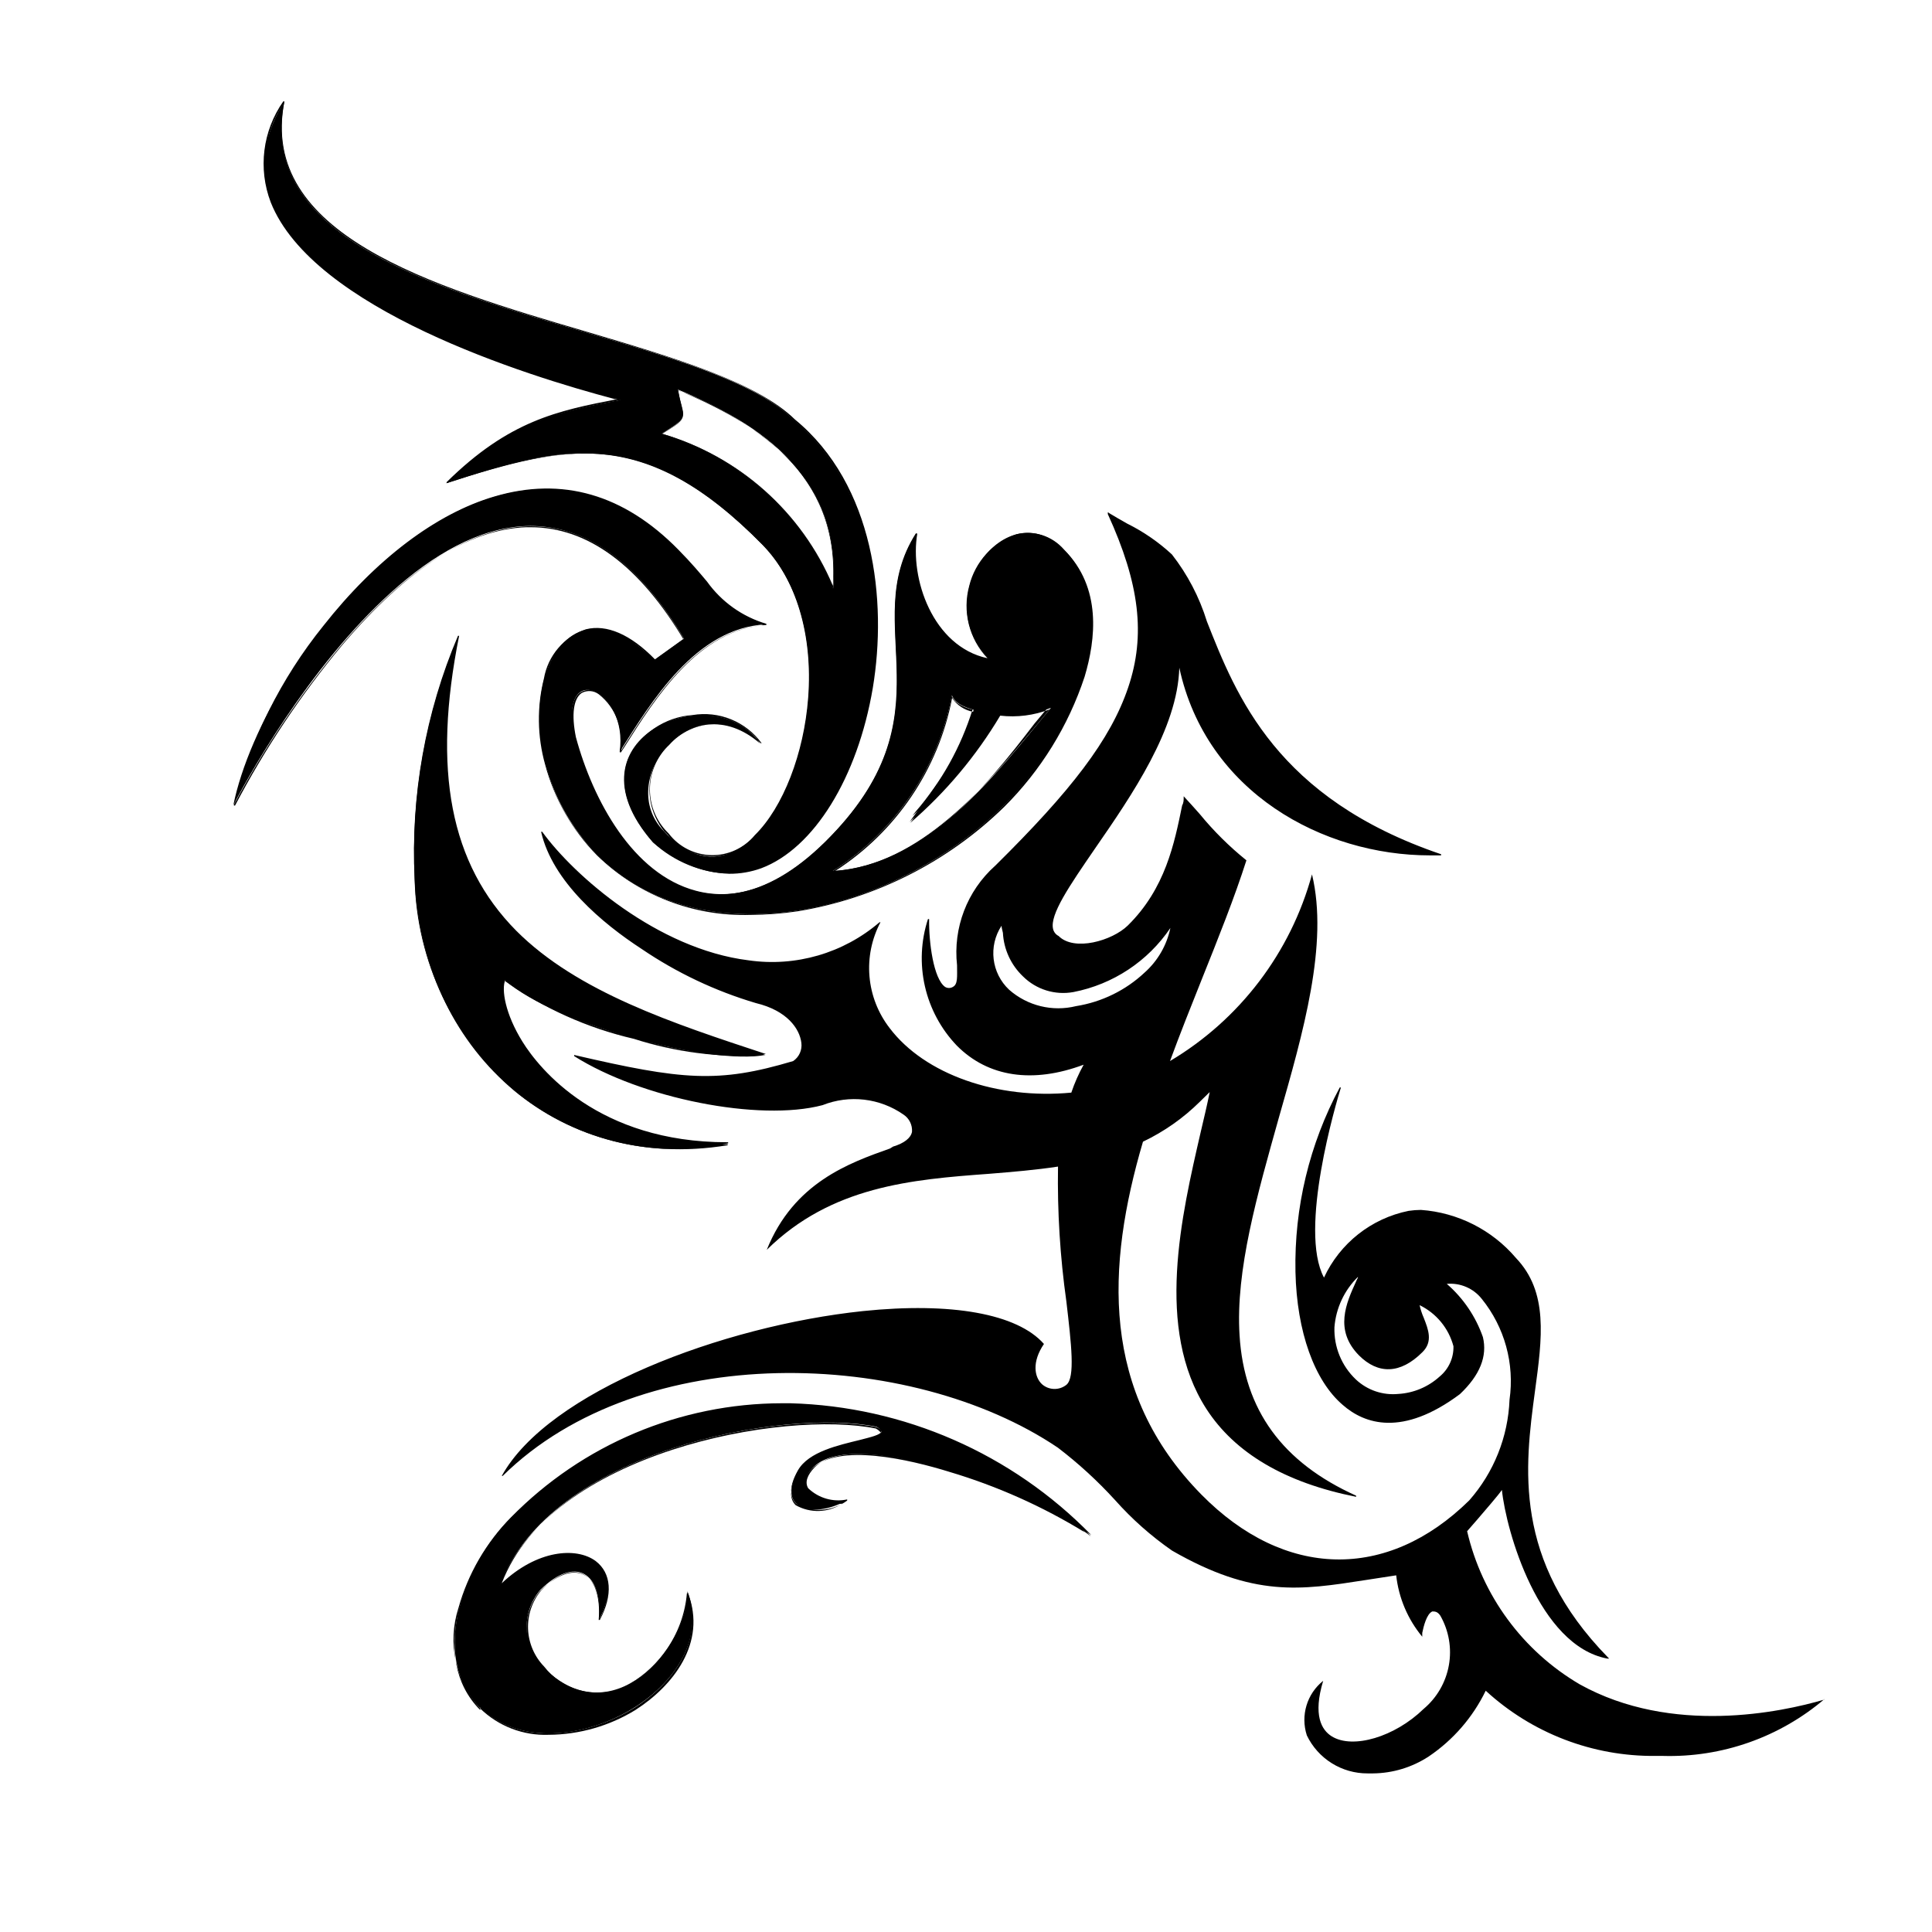 <?xml version="1.0" encoding="UTF-8"?>
<!-- Uploaded to: SVG Repo, www.svgrepo.com, Generator: SVG Repo Mixer Tools -->
<svg fill="#000000" width="800px" height="800px" version="1.1" viewBox="144 144 512 512" xmlns="http://www.w3.org/2000/svg">
 <g>
  <path d="m323.42 247.14c22.723 9.371 43.629 23.73 41.363 52.801v-0.004c-8.105-19.863-24.812-34.953-45.391-41.008 7.91-5.039 5.644-3.629 4.281-11.738zm-15.113 2.871c-16.523 3.125-29.27 5.543-46.047 22.066 30.883-10.078 52.246-15.77 83.785 16.273 29.121 29.574 1.512 103.79-25.191 76.883l-0.957-1.008c-12.898-13.098 6.902-39.348 25.543-23.176-12.09-17.938-52.75-1.664-28.465 26.098 48.012 39.496 84.539-72.953 37.332-111.9-26.703-27.105-146.11-28.363-134.97-84.336-31.492 50.73 88.363 78.645 89.172 79.098z"/>
  <path d="m337.27 375.56c-7.484-0.273-14.629-3.203-20.152-8.262-8.715-10.078-8.414-17.582-6.648-22.168 1.555-3.281 3.957-6.09 6.961-8.133 3-2.047 6.492-3.254 10.117-3.504 3.441-0.57 6.969-0.176 10.199 1.141 3.231 1.316 6.027 3.504 8.09 6.316h-0.254c-3.18-3.328-7.609-5.176-12.215-5.09-4.606 0.09-8.961 2.098-12.016 5.543-3.074 2.875-4.902 6.84-5.102 11.043-0.199 4.207 1.254 8.324 4.043 11.477l0.957 1.008c2.699 3.516 6.856 5.609 11.289 5.688 4.434 0.078 8.66-1.867 11.48-5.285 7.508-7.356 13.047-21.664 14.156-36.426 1.258-16.676-3.176-31.488-12.191-40.656-30.73-31.188-50.785-26.754-83.633-16.223v-0.25c16.574-16.324 29.371-18.941 45.344-22.016h-0.754c-23.68-6.246-79.953-23.879-91.191-52.145v-0.004c-3.406-8.914-2.16-18.941 3.328-26.75h0.301c-6.953 35.266 39.145 49.02 79.805 60.961 23.477 6.953 45.391 13.449 55.469 23.324 21.109 17.332 24.484 48.113 20.656 71.137-4.031 23.832-15.617 42.57-29.574 47.812-2.715 0.98-5.578 1.477-8.465 1.461zm-6.801-41.867h-2.719c-3.57 0.242-7.008 1.43-9.965 3.441-2.957 2.008-5.324 4.769-6.863 7.996-1.762 4.484-2.016 11.941 6.551 21.766 9.32 7.707 18.941 10.078 27.859 6.75 13.906-5.039 25.191-23.832 29.371-47.559 3.828-22.973 0.453-53.605-20.504-70.836-9.672-10.078-31.691-16.324-55.016-23.176-40.305-11.891-86.301-25.191-80.156-60.457-5.066 7.594-6.137 17.172-2.871 25.695 11.184 28.164 67.359 45.746 90.988 51.992l1.41 0.402 0.555 0.301h-0.605c-16.121 3.074-28.918 5.492-45.344 21.562v0.004c11.449-4.34 23.496-6.902 35.719-7.609 1.762 0 3.477 0 5.039 0.25 14.156 1.41 27.559 9.02 42.219 23.93 9.117 9.219 13.602 24.133 12.344 40.91-1.16 14.812-6.75 29.223-14.258 36.625v0.004c-2.938 3.41-7.242 5.336-11.746 5.246-4.5-0.086-8.727-2.176-11.531-5.699l-0.957-0.957c-3.664-4.527-4.82-10.59-3.086-16.152s6.133-9.891 11.723-11.535c5.59-1.641 11.633-0.383 16.102 3.356-3.57-4.121-8.809-6.414-14.258-6.25zm34.258-33.652c-8.094-19.852-24.781-34.941-45.34-41.012h-0.301 0.301c6.047-3.727 6.047-3.777 5.039-7.406h-0.004c-0.375-1.359-0.68-2.738-0.906-4.129h0.254c11.332 4.09 21.645 10.586 30.227 19.043 8.227 9.086 12.137 21.277 10.73 33.453zm-45.34-41.109c20.414 5.914 37.07 20.723 45.34 40.305 1.965-29.926-20.809-43.43-41.059-51.844 0.301 1.664 0.605 2.871 0.855 3.879 0.957 3.777 0.855 3.981-5.137 7.66z"/>
  <path d="m336.87 447.25c-48.012 0-62.625-36.676-59.098-43.48 14.055 12.09 54.664 22.52 69.074 19.801-52.395-17.23-97.086-33.102-81.414-110.84l-0.004 0.004c-8.625 20.273-12.566 42.23-11.535 64.234 1.762 44.688 37.129 78.039 82.926 70.535z"/>
  <path d="m323.82 448.52c-15.676 0.094-30.898-5.246-43.078-15.113-16.594-14.094-26.367-34.613-26.852-56.379-1.098-22.102 2.832-44.168 11.484-64.535h0.301c-7.152 35.668-2.367 60.457 15.113 78.141 16.223 16.273 41.613 24.586 66.199 32.695h0.605-0.656 0.008c-11.742 0.777-23.523-0.695-34.715-4.332-12.32-2.863-23.969-8.082-34.309-15.367-1.109 2.621 0 9.117 4.535 16.426 4.535 7.305 20.152 26.652 54.211 26.652h0.301v0.301c-4.332 0.879-8.73 1.387-13.148 1.512zm-58.898-134.16c-8.184 19.871-11.867 41.309-10.781 62.773 0.41 21.758 10.176 42.285 26.805 56.328 15.18 12.086 34.754 17.207 53.906 14.105-33.102-0.605-47.914-18.844-52.75-26.801-4.836-7.961-5.793-14.359-4.484-16.93h0.004c10.332 7.352 22.004 12.605 34.359 15.465 10.941 3.504 22.43 5.004 33.906 4.434-24.383-8.012-49.574-16.375-65.496-32.598-17.23-17.629-22.168-42.016-15.469-76.777z"/>
  <path d="m384.88 361.91c9.484-8.117 17.555-17.754 23.883-28.516 4.664 0.578 9.398-0.047 13.754-1.812-14.609 17.48-32.598 41.816-57.789 43.227 16.512-10.477 27.934-27.336 31.539-46.551 1.008 2.769 5.039 3.578 5.742 3.828-2.316 10.73-10.078 20.152-16.93 29.676zm1.812-76.527c-15.516 24.434 10.078 48.164-24.082 81.77-32.242 31.738-57.938 3.273-66.453-27.859-4.18-21.16 14.508-12.344 12.043 3.981 8.516-13.504 20.152-32.746 38.594-33.805-13.602-5.195-11.789-7.965-23.379-19.703-48.617-49.422-109.28 26.801-117.59 67.66 11.238-21.766 71.746-123.68 119.46-44.133l-7.91 5.691c-27.66-28.414-44.234 21.914-15.113 51.539 27.203 27.562 78.09 16.176 107.46-12.793 19.043-18.691 33-50.984 16.121-68.164-15.113-15.113-35.922 12.695-19.699 29.121-14.309-2.672-21.461-20.555-19.246-33.301z"/>
  <path d="m342.97 386.45c-15.168 0.5-29.883-5.191-40.758-15.77-6.594-6.699-11.332-15-13.754-24.082-2.086-7.449-2.191-15.316-0.305-22.82 0.52-2.961 1.82-5.727 3.769-8.012 1.949-2.285 4.477-4.008 7.316-4.988 5.492-1.41 11.84 1.309 18.34 7.961l7.656-5.492c-11.84-19.75-25.191-29.773-40.305-29.773h-1.109c-15.113 0.453-31.84 11.082-49.172 31.539v-0.004c-10.922 13.125-20.43 27.359-28.363 42.473h-0.305c4.356-17.422 12.453-33.684 23.73-47.66 13.805-17.531 29.824-29.727 45.344-34.258 17.887-5.289 34.258-0.605 48.668 14.055 3.527 3.578 5.793 6.297 7.656 8.516 3.848 5.375 9.379 9.309 15.719 11.184v0.301c-17.887 1.059-29.32 19.195-37.684 32.445l-0.855 1.309h-0.301l-0.004 0.004c0.598-2.824 0.395-5.758-0.586-8.473-0.977-2.715-2.695-5.102-4.953-6.894-1.324-1.023-3.125-1.16-4.586-0.352-2.168 1.512-2.719 5.742-1.512 11.688 4.535 16.777 15.113 36.273 31.789 40.707 11.082 2.973 22.621-1.359 34.359-12.949 20.152-20.152 19.445-35.973 18.691-51.488-0.504-10.43-1.008-20.152 5.34-30.23h0.301c-2.066 11.84 4.082 29.926 18.59 33.051l0.004 0.004c-4.859-5.113-6.695-12.395-4.836-19.195 1.566-6.383 6.277-11.527 12.492-13.656 4.648-1.141 9.543 0.438 12.648 4.082 10.078 10.078 8.363 23.832 5.441 33.656-4.305 13.039-11.621 24.879-21.363 34.559-14.969 14.578-34.047 24.211-54.664 27.609-4.117 0.621-8.277 0.941-12.441 0.957zm-41.059-75.57h-0.004c-0.934-0.012-1.867 0.105-2.769 0.352-2.754 1-5.191 2.711-7.066 4.957-1.875 2.25-3.125 4.953-3.613 7.84-3.734 16.898 1.57 34.52 14.004 46.551 12.543 12.797 31.285 17.984 52.699 14.711v0.004c20.559-3.324 39.586-12.934 54.461-27.512 20.152-20.152 32.195-51.59 16.121-67.914v0.004c-3.023-3.566-7.797-5.125-12.344-4.031-6.078 2.098-10.672 7.148-12.191 13.402-0.992 3.394-1.047 6.992-0.16 10.418 0.887 3.422 2.684 6.543 5.199 9.027l0.352 0.352h-0.504c-7.043-1.582-12.938-6.375-15.918-12.945-3.164-6.07-4.414-12.957-3.578-19.75-5.844 9.672-5.34 19.246-5.039 29.32 0.754 15.113 1.562 31.789-18.742 51.793-11.84 11.637-23.527 16.02-34.711 13-16.574-4.484-27.406-24.082-32.043-40.91-1.613-8.363 0.352-11.133 1.715-12.043 1.566-1.004 3.602-0.883 5.035 0.301 2.25 1.758 3.984 4.09 5.012 6.75 1.031 2.664 1.316 5.555 0.832 8.367l0.402-0.707c8.312-13.098 19.598-31.035 37.23-32.547h0.004c-6.195-1.859-11.598-5.723-15.367-10.98-1.863-2.215-4.133-5.039-7.609-8.465-14.359-14.559-30.633-19.297-48.367-14.008-33.555 10.078-62.723 53.809-68.719 80.609h0.004c7.863-14.707 17.199-28.582 27.859-41.41 17.383-20.555 34.008-31.188 49.422-31.691h1.109c15.113 0 28.867 10.078 40.809 30.23l-8.109 5.441c-3.754-4.859-9.316-7.984-15.418-8.668zm62.219 64.285 0.602-0.352c16.5-10.43 27.91-27.262 31.488-46.453v-0.555 0.555c0.855 2.316 3.879 3.223 5.039 3.578h0.504c-3.102 10-8.25 19.25-15.113 27.156l-0.855 1.109c8.91-7.809 16.516-16.992 22.52-27.207 4.629 0.586 9.336-0.039 13.652-1.812l-3.828 4.586c-13.102 17.176-30.332 37.934-53.406 39.344zm32.195-46.199h-0.004c-3.613 18.883-14.812 35.453-30.984 45.848 22.621-1.762 39.648-22.219 53.402-38.691l3.426-4.133h0.004c-4.172 1.602-8.664 2.176-13.102 1.664-6.367 10.688-14.414 20.281-23.828 28.414l1.914-2.57c6.828-7.816 11.973-16.957 15.113-26.852h-0.352c-2.285-0.418-4.305-1.746-5.594-3.68z"/>
  <path d="m271.32 596.48c18.691 18.992 64.688-4.484 54.863-30.781 0 15.113-20.152 38.391-38.188 20.152-2.688-2.691-4.266-6.297-4.414-10.098-0.148-3.801 1.141-7.516 3.609-10.41 9.32-9.219 16.523-4.637 15.566 7.91 9.168-17.383-10.68-24.383-26.301-8.969 13.25-35.973 75.57-47.156 99.855-42.168 6.5 3.879-14.559 2.769-20.809 11.688-6.246 11.133 5.492 12.293 12.848 7.758-3.777 1.109-15.922-1.41-8.715-8.816 11.691-11.332 60.512 8.316 73.457 18.391-32.746-35.266-103.03-54.664-153.56-5.039-11.789 11.637-22.469 36.172-8.211 50.684z"/>
  <path d="m289.41 603.74c-6.766 0.254-13.34-2.277-18.188-7.004-3.207-3.531-5.422-7.844-6.434-12.504-1.008-4.66-0.77-9.504 0.688-14.047 2.527-9.082 7.332-17.371 13.957-24.082 18.91-19.293 44.777-30.184 71.793-30.227h2.215c30.113 0.828 58.719 13.352 79.754 34.914-11.516-7.457-24.059-13.195-37.23-17.027-10.531-3.223-29.223-7.656-36.023-0.957-2.117 2.168-2.672 4.082-1.762 5.594v-0.004c2.738 2.641 6.606 3.754 10.328 2.973v0.301c-3.941 2.922-9.227 3.258-13.504 0.859-1.359-1.309-2.367-3.879 0.453-8.867 2.82-4.988 10.934-6.699 16.426-8.062 2.922-0.754 5.492-1.359 5.594-2.168 0.102-0.805-0.352-0.707-1.16-1.211-23.73-5.039-85.648 5.742-99.352 41.363 9.371-8.867 19.75-9.672 24.887-5.894 4.18 3.176 4.637 8.969 1.109 15.617h-0.301c0.504-6.144-1.059-10.68-4.133-12.141-3.074-1.461-6.902 0-11.133 4.332v0.004c-2.371 2.867-3.602 6.512-3.453 10.23 0.152 3.719 1.668 7.25 4.258 9.922 2.34 3.016 5.578 5.207 9.25 6.246 3.672 1.043 7.582 0.887 11.156-0.453 9.844-4.734 16.469-14.309 17.43-25.191h0.301c5.039 13.098-3.981 24.535-13.906 30.883l0.004 0.004c-6.926 4.266-14.891 6.547-23.023 6.598zm-17.938-7.254c10.078 10.43 28.312 7.809 40.809 0 9.621-6.144 18.238-17.078 14.055-29.676-1.297 10.68-7.941 19.965-17.633 24.637-3.555 1.477-7.484 1.785-11.227 0.879-3.738-0.906-7.094-2.977-9.578-5.918-2.668-2.754-4.223-6.391-4.371-10.223-0.148-3.828 1.117-7.582 3.562-10.531 4.332-4.231 8.414-5.793 11.488-4.383 3.074 1.41 4.684 5.691 4.383 11.688 3.023-6.195 2.519-11.539-1.41-14.461-5.039-3.828-15.617-2.871-25.191 6.348h-0.25c13.402-36.375 76.023-47.207 100.01-42.27 0.957 0.555 1.41 1.059 1.309 1.512-0.102 0.453-2.418 1.562-5.844 2.418-5.441 1.359-12.898 3.223-16.223 7.961-2.117 3.777-2.266 6.699-0.504 8.414h-0.004c3.863 2.203 8.637 2.047 12.344-0.402-3.574 0.488-7.172-0.723-9.723-3.277-1.059-1.715-0.402-3.727 1.762-5.996 6.953-6.852 25.797-2.418 36.375 0.855l0.004 0.004c12.602 3.75 24.664 9.137 35.871 16.02-20.906-20.73-48.914-32.727-78.344-33.551h-2.168c-26.953 0.047-52.758 10.941-71.59 30.227-12.293 12.09-22.016 36.375-8.16 50.383z"/>
  <path d="m627.42 594.42c-11.336 3.324-40.305 9.523-64.738-4.031-15.117-8.852-25.922-23.539-29.879-40.605l2.769-3.176c2.316-2.719 5.441-6.297 6.449-7.758 1.109 10.883 9.773 41.262 27.91 44.688h0.504l-0.352-0.352c-25.191-25.797-22.016-50.383-19.297-70.535 1.914-14.105 3.578-26.25-5.039-35.266h0.004c-6.344-7.457-15.422-12.051-25.191-12.746-1.094 0.008-2.188 0.09-3.273 0.254-9.859 1.992-18.184 8.559-22.418 17.684-6.801-12.695 3.273-46.453 4.484-50.383h-0.305c-8.043 15.012-12.086 31.844-11.738 48.871 0.352 15.922 5.039 28.867 12.543 35.266 5.742 5.039 15.77 8.516 31.035-2.871 5.34-5.039 7.305-10.078 6.098-15.113-1.906-5.457-5.203-10.324-9.574-14.109 3.566-0.324 7.055 1.172 9.273 3.981 6.055 7.492 8.719 17.168 7.356 26.703-0.383 9.863-4.152 19.297-10.684 26.703-21.766 21.41-48.969 20.809-70.988-1.562-26.801-27.258-25.191-60.457-15.469-93.508h0.004c5.602-2.668 10.711-6.262 15.113-10.629l2.57-2.519c-0.656 3.273-1.512 6.902-2.418 10.73-5.039 21.914-12.141 51.992 1.512 73.203 7.559 11.738 20.906 19.598 39.699 23.328v-0.301c-19.547-8.816-29.676-22.723-30.883-42.473-1.109-17.281 4.738-37.434 10.379-57.586 6.5-22.723 13.25-46.148 8.816-64.59v-0.605 0.605c-5.66 20.746-19.152 38.48-37.633 49.473 2.672-7.254 5.543-14.461 8.363-21.512 4.484-11.184 8.715-21.766 11.891-31.691l-0.004 0.004c-4.543-3.66-8.695-7.781-12.391-12.293-1.309-1.461-2.672-3.023-4.231-4.684v0.301c0 0.707 0 1.41-0.402 2.117-2.066 10.078-4.434 22.016-14.41 31.84-4.133 4.031-14.207 6.953-18.34 2.769-0.742-0.371-1.277-1.055-1.461-1.863-0.906-3.828 4.383-11.488 11.082-21.262 9.824-14.207 21.914-31.789 22.371-47.961 7.152 33.051 38.09 49.727 66.402 49.727h2.973v-0.301c-43.578-14.812-54.262-41.918-62.07-61.715v-0.008c-1.988-6.422-5.129-12.434-9.27-17.734-3.539-3.269-7.523-6.019-11.84-8.16-1.664-0.957-3.223-1.812-4.684-2.719l-0.453-0.301v0.504c8.414 18.391 10.078 32.094 5.391 45.949-4.684 13.855-15.113 27.355-35.266 47.258l-0.004-0.004c-7.422 6.637-11.176 16.453-10.078 26.348 0 3.023 0.25 5.039-1.109 5.742h0.004c-0.637 0.383-1.43 0.383-2.066 0-3.074-2.168-4.332-11.84-4.231-17.984h-0.305c-1.879 5.762-2.156 11.926-0.809 17.836 1.348 5.906 4.273 11.34 8.469 15.719 8.312 8.363 20.152 10.078 33.605 5.039l-0.004-0.004c-1.312 2.367-2.41 4.844-3.273 7.406-19.547 1.863-38.844-4.785-48.164-17.129-3.047-3.945-4.894-8.684-5.324-13.648-0.43-4.969 0.582-9.953 2.906-14.363h-0.254c-9.574 8.207-22.23 11.883-34.711 10.078-24.082-2.973-46.301-22.469-54.664-34.059h-0.301c3.023 13.199 16.172 24.234 26.703 31.086h-0.004c9.281 6.297 19.477 11.121 30.23 14.309 8.211 1.965 11.586 6.75 12.043 10.531l-0.004-0.004c0.254 1.895-0.586 3.766-2.164 4.836-19.902 5.945-29.371 5.039-58.039-1.613v0.301c17.734 11.234 49.07 17.434 65.797 13v0.004c7.137-2.836 15.223-1.887 21.512 2.516 1.5 1.008 2.344 2.738 2.219 4.535-0.301 1.613-2.016 3.023-5.039 3.93l-0.805 0.504c-10.781 3.828-25.492 9.02-32.648 26.852 17.129-16.879 38.391-18.641 58.945-20.152 6.195-0.504 12.293-1.008 18.238-1.914v0.004c-0.191 11.961 0.551 23.922 2.219 35.77 1.309 11.234 2.367 20.152 0 22.066-1.906 1.512-4.621 1.449-6.449-0.152-2.066-1.914-2.719-5.945 0.504-10.68-7.055-8.012-24.535-11.133-47.961-8.715-37.281 3.93-83.332 21.312-95.723 43.68h0.25c36.828-36.273 108.07-33.855 147.16-7.457h-0.004c5.441 4.16 10.5 8.797 15.113 13.855 4.488 5.051 9.562 9.547 15.117 13.402 21.664 12.445 34.059 10.48 51.238 7.809l8.16-1.258v-0.004c0.66 5.984 3.059 11.641 6.902 16.273v-1.008c0.352-1.715 1.16-5.039 2.672-5.691 0.656 0 1.359 0 2.117 1.109l-0.004-0.004c2.277 3.992 3.082 8.652 2.269 13.176-0.809 4.519-3.184 8.613-6.703 11.562-7.609 7.406-18.742 10.73-24.336 7.254-2.672-1.664-5.039-5.543-2.266-14.711-4.316 3.445-6.043 9.207-4.332 14.461 1.457 3.031 3.746 5.59 6.602 7.371 2.852 1.785 6.156 2.723 9.52 2.703h1.41c5.25-0.051 10.371-1.609 14.762-4.481 6.488-4.375 11.703-10.391 15.113-17.434 12.27 11.281 28.379 17.461 45.043 17.281h1.863c15.688 0.453 30.984-4.934 42.926-15.113zm-101.87-85.648c-3.023 2.758-6.898 4.394-10.98 4.637-4.125 0.402-8.219-0.992-11.238-3.828-3.793-3.59-5.863-8.637-5.691-13.855 0.398-5.059 2.617-9.805 6.246-13.352 0 0.352-0.352 0.754-0.504 1.211-2.621 5.742-5.844 12.898 0.754 19.598 5.039 5.039 10.934 5.039 16.828-0.855 2.82-2.769 1.562-5.996 0.352-9.07h0.004c-0.484-1.086-0.855-2.215-1.109-3.375 4.43 2.148 7.703 6.121 8.969 10.883 0.082 3.082-1.258 6.035-3.629 8.008zm-110.43-106c3.508 3.477 8.492 5.019 13.352 4.133 10.473-2.035 19.715-8.141 25.691-16.98-0.949 4.555-3.332 8.688-6.801 11.789-5.031 4.727-11.367 7.832-18.188 8.918-6.262 1.547-12.887-0.07-17.734-4.332-4.719-4.41-5.57-11.586-2.016-16.98 0 0.656 0.25 1.258 0.352 1.863l0.004 0.004c0.227 4.402 2.137 8.551 5.34 11.586z"/>
 </g>
</svg>